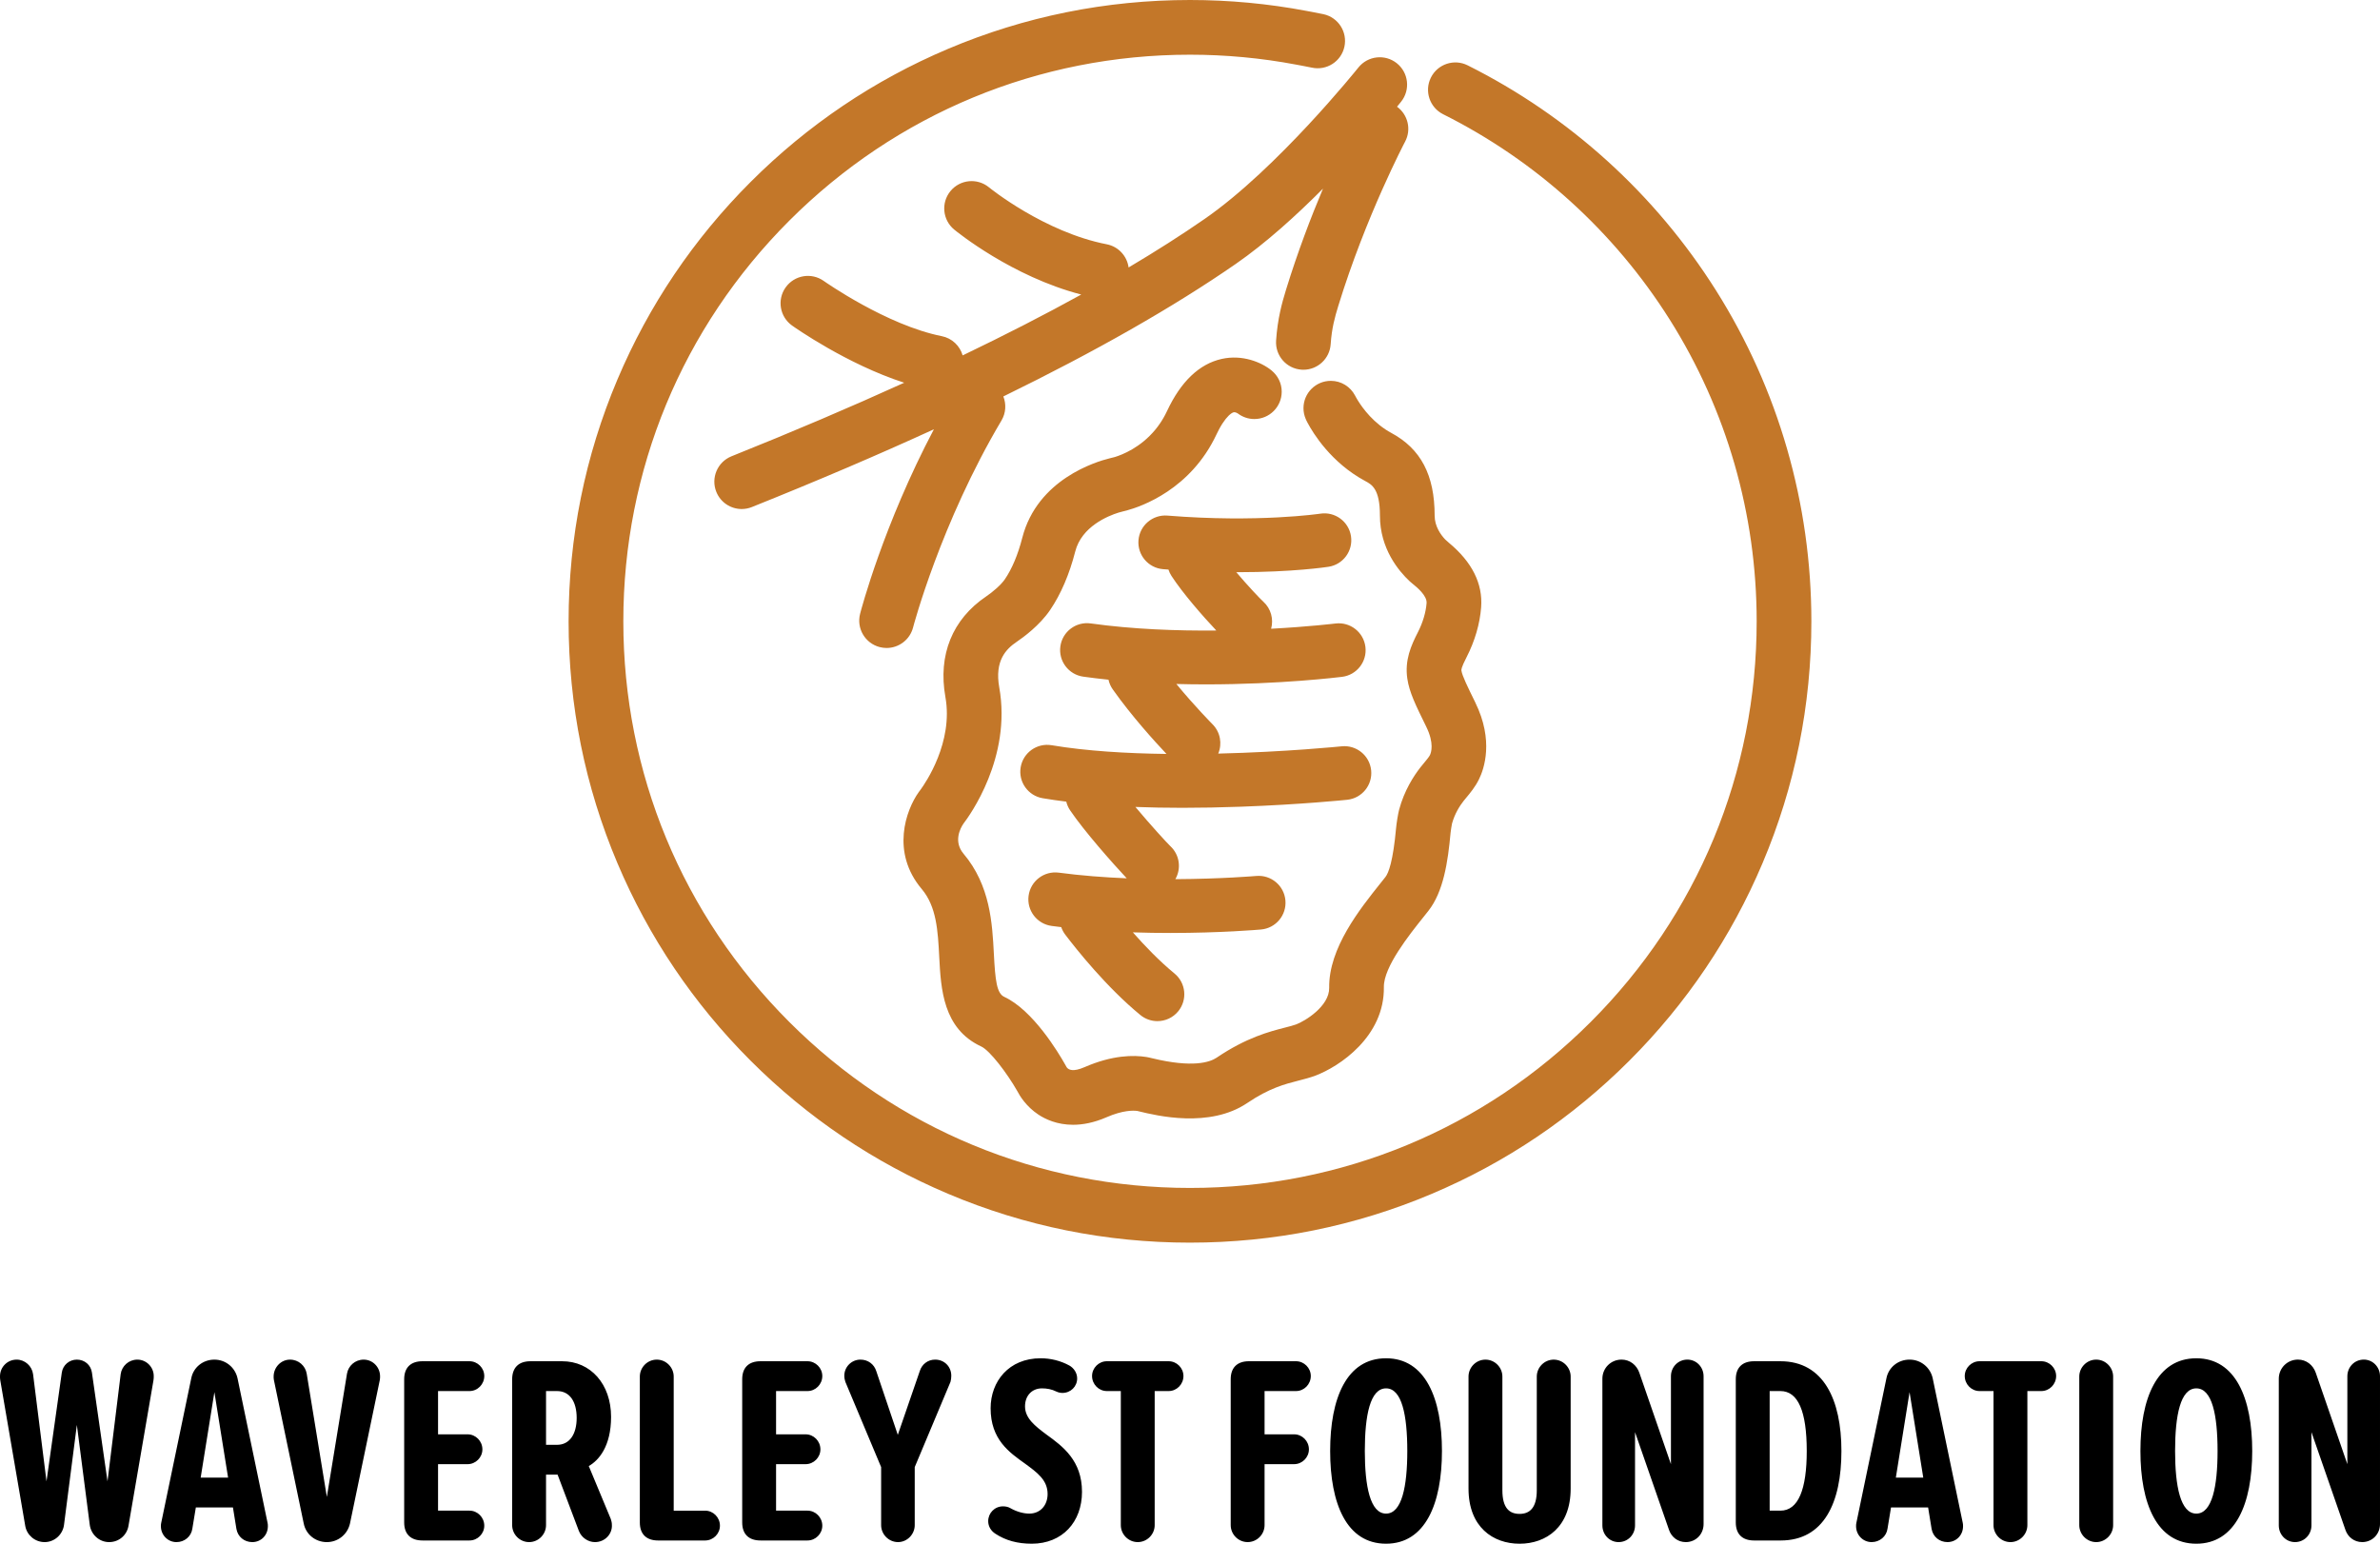 <?xml version="1.0" encoding="UTF-8"?><svg id="a" xmlns="http://www.w3.org/2000/svg" viewBox="0 0 396.161 256.982"><path d="M44.588,254.073c0,1.476-1.119,2.64-2.595,2.64-1.342,0-2.414-.895-2.64-2.194l-.58-3.578h-6.173l-.584,3.535c-.177,1.296-1.296,2.237-2.639,2.237-1.477,0-2.595-1.207-2.595-2.64,0-.18,0-.358,.046-.538l5.011-24.113c.357-1.79,1.922-3.086,3.847-3.086,1.879,0,3.444,1.296,3.847,3.086l5.011,24.113c.044,.18,.044,.358,.044,.538m-6.622-8.098l-2.28-14.227-2.282,14.227h4.562Zm206.475-16.821c0-1.522,1.253-2.818,2.82-2.818,1.565,0,2.817,1.296,2.817,2.818v18.924c0,2.909,1.119,3.938,2.864,3.938,1.699,0,2.863-1.029,2.863-3.938v-18.924c0-1.522,1.252-2.818,2.817-2.818,1.567,0,2.821,1.296,2.821,2.818v18.655c0,6.398-4.073,9.173-8.501,9.173s-8.501-2.775-8.501-9.173v-18.655Zm33.38,25.544l-5.663-16.286v15.525c0,1.522-1.173,2.775-2.738,2.775-1.522,0-2.696-1.253-2.696-2.775v-24.43c0-1.745,1.397-3.175,3.188-3.175,1.387,0,2.515,.895,2.964,2.191l5.259,15.213v-14.63c0-1.521,1.173-2.774,2.738-2.774,1.522,0,2.696,1.253,2.696,2.774v24.608c0,1.656-1.263,2.998-2.964,2.998-1.342,0-2.382-.85-2.784-2.014m11.109-1.251v-23.845c0-1.925,1.075-2.997,3.043-2.997h4.385c7.203,0,10.155,6.441,10.155,14.942,0,8.59-2.909,14.897-10.111,14.897h-4.429c-1.968,0-3.043-1.073-3.043-2.997m7.428-1.969c2.998,0,4.383-3.578,4.383-9.931,0-6.578-1.431-9.977-4.383-9.977h-1.79v19.908h1.79Zm-229.08,1.969v-23.845c0-1.925,1.076-2.997,3.043-2.997h7.829c1.342,0,2.46,1.118,2.46,2.46,0,1.387-1.118,2.505-2.46,2.505h-5.234v7.203h4.92c1.344,0,2.462,1.118,2.462,2.505,0,1.342-1.118,2.461-2.462,2.461h-4.92v7.739h5.234c1.342,0,2.46,1.119,2.46,2.506,0,1.342-1.118,2.46-2.46,2.46h-7.829c-1.967,0-3.043-1.073-3.043-2.997m119.287,.446v-22.323h-2.325c-1.342,0-2.461-1.118-2.461-2.505,0-1.342,1.119-2.46,2.461-2.46h10.289c1.341,0,2.46,1.118,2.46,2.46,0,1.387-1.119,2.505-2.46,2.505h-2.326v22.323c0,1.522-1.253,2.82-2.817,2.82-1.568,0-2.821-1.298-2.821-2.82m-171.622-.043l-2.148-16.642-2.146,16.685c-.226,1.567-1.567,2.82-3.223,2.82-1.611,0-2.952-1.164-3.221-2.685L.046,229.78c-.046-.223-.046-.492-.046-.669,0-1.522,1.207-2.775,2.774-2.775,1.388,0,2.549,1.073,2.729,2.415l2.237,17.85,2.549-18.117c.18-1.253,1.253-2.148,2.506-2.148,1.298,0,2.328,.895,2.505,2.148l2.595,18.117,2.193-17.85c.178-1.342,1.342-2.415,2.772-2.415,1.522,0,2.731,1.253,2.731,2.729,0,.177,0,.492-.045,.715l-4.162,24.248c-.268,1.521-1.564,2.685-3.22,2.685s-2.998-1.253-3.221-2.863m35.616-.224l-4.965-23.889c-.046-.226-.046-.404-.046-.583,0-1.522,1.207-2.818,2.728-2.818,1.433,0,2.552,1.03,2.775,2.325l3.355,20.535,3.355-20.535c.224-1.295,1.342-2.325,2.775-2.325,1.519,0,2.729,1.253,2.729,2.775,0,.177,0,.4-.046,.626l-4.965,23.889c-.404,1.789-1.969,3.087-3.848,3.087-1.924,0-3.489-1.298-3.847-3.087m48.474,3.087c-1.118,0-2.237-.716-2.685-1.879l-3.533-9.35h-1.925v8.409c0,1.522-1.253,2.82-2.817,2.82-1.568,0-2.821-1.298-2.821-2.82v-24.291c0-1.925,1.076-2.997,3.043-2.997h5.278c4.743,0,8.143,3.802,8.143,9.259,0,4.923-2.056,7.248-3.712,8.189l3.667,8.812c.091,.313,.18,.582,.18,.985,.089,1.476-1.119,2.863-2.818,2.863m-8.143-16.195h1.834c2.102,0,3.266-1.791,3.266-4.474,0-2.729-1.164-4.474-3.266-4.474h-1.834v8.948Zm15.613,12.929v-24.293c0-1.522,1.253-2.818,2.82-2.818,1.565,0,2.818,1.296,2.818,2.818v22.324h5.234c1.342,0,2.461,1.119,2.461,2.506,0,1.342-1.119,2.46-2.461,2.46h-7.829c-1.967,0-3.043-1.073-3.043-2.997m17.04,0v-23.845c0-1.925,1.075-2.997,3.043-2.997h7.829c1.341,0,2.46,1.118,2.46,2.46,0,1.387-1.119,2.505-2.46,2.505h-5.235v7.203h4.92c1.344,0,2.462,1.118,2.462,2.505,0,1.342-1.118,2.461-2.462,2.461h-4.92v7.739h5.235c1.341,0,2.46,1.119,2.46,2.506,0,1.342-1.119,2.46-2.46,2.46h-7.829c-1.968,0-3.043-1.073-3.043-2.997m34.667-23.398l-5.949,14.181v9.663c0,1.522-1.254,2.82-2.775,2.82-1.565,0-2.818-1.298-2.818-2.82v-9.663l-5.949-14.181c-.089-.269-.18-.627-.18-1.03,0-1.476,1.209-2.683,2.685-2.683,1.253,0,2.28,.76,2.638,1.923l3.58,10.603,3.668-10.647c.358-1.119,1.342-1.879,2.551-1.879,1.522,0,2.684,1.164,2.684,2.683,0,.358-.044,.718-.135,1.03m6.279,23.175c0-1.342,1.073-2.461,2.46-2.461,.449,0,.895,.089,1.253,.312,1.029,.581,2.148,.895,3.132,.895,1.79,0,3.043-1.341,3.043-3.266,0-2.325-1.745-3.578-3.758-5.054-2.641-1.88-5.727-4.028-5.727-9.216,0-4.474,3.041-8.321,8.321-8.321,1.655,0,3.31,.401,4.788,1.207,.715,.403,1.296,1.207,1.296,2.148,0,1.342-1.073,2.414-2.46,2.414-.314,0-.715-.089-.984-.223-.806-.403-1.611-.537-2.417-.537-1.654,0-2.817,1.209-2.817,2.997,0,1.971,1.655,3.267,3.578,4.699,2.729,1.969,5.906,4.34,5.906,9.529,0,5.011-3.266,8.635-8.367,8.635-2.371,0-4.338-.538-6.04-1.656-.715-.447-1.207-1.207-1.207-2.102m40.367,.669v-24.291c0-1.925,1.075-2.997,3.043-2.997h7.829c1.341,0,2.46,1.118,2.46,2.46,0,1.387-1.119,2.505-2.46,2.505h-5.235v7.203h4.92c1.344,0,2.462,1.118,2.462,2.505,0,1.342-1.118,2.461-2.462,2.461h-4.92v10.154c0,1.522-1.253,2.82-2.818,2.82-1.567,0-2.819-1.298-2.819-2.82m25.858-27.78c6.532,0,9.305,6.665,9.305,15.434s-2.773,15.435-9.305,15.435c-6.576,0-9.305-6.667-9.305-15.435s2.729-15.434,9.305-15.434m0,5.009c-2.64,0-3.535,4.473-3.535,10.425,0,5.861,.895,10.423,3.535,10.423s3.535-4.562,3.535-10.423c0-5.952-.896-10.425-3.535-10.425m96.043,22.951c0,1.476-1.119,2.64-2.594,2.64-1.342,0-2.415-.895-2.64-2.194l-.581-3.578h-6.173l-.583,3.535c-.178,1.296-1.296,2.237-2.64,2.237-1.476,0-2.595-1.207-2.595-2.64,0-.18,0-.358,.046-.538l5.011-24.113c.358-1.79,1.923-3.086,3.847-3.086,1.88,0,3.445,1.296,3.847,3.086l5.012,24.113c.043,.18,.043,.358,.043,.538m-6.622-8.098l-2.28-14.227-2.282,14.227h4.562Zm11.693,7.918v-22.323h-2.325c-1.342,0-2.461-1.118-2.461-2.505,0-1.342,1.119-2.46,2.461-2.46h10.289c1.341,0,2.462,1.118,2.462,2.46,0,1.387-1.121,2.505-2.462,2.505h-2.326v22.323c0,1.522-1.253,2.82-2.818,2.82-1.567,0-2.82-1.298-2.82-2.82m14.276,0v-24.739c0-1.522,1.252-2.818,2.819-2.818,1.565,0,2.818,1.296,2.818,2.818v24.739c0,1.522-1.253,2.82-2.818,2.82-1.567,0-2.819-1.298-2.819-2.82m19.484-27.78c6.533,0,9.305,6.665,9.305,15.434s-2.772,15.435-9.305,15.435c-6.576,0-9.305-6.667-9.305-15.435s2.729-15.434,9.305-15.434m0,5.009c-2.64,0-3.535,4.473-3.535,10.425,0,5.861,.895,10.423,3.535,10.423s3.536-4.562,3.536-10.423c0-5.952-.895-10.425-3.536-10.425m24.825,23.576l-5.662-16.286v15.525c0,1.522-1.174,2.775-2.739,2.775-1.522,0-2.696-1.253-2.696-2.775v-24.43c0-1.745,1.398-3.175,3.188-3.175,1.387,0,2.515,.895,2.965,2.191l5.259,15.213v-14.63c0-1.521,1.173-2.774,2.738-2.774,1.522,0,2.695,1.253,2.695,2.774v24.608c0,1.656-1.262,2.998-2.963,2.998-1.342,0-2.382-.85-2.785-2.014"/><path d="M245.576,116.95l-.017-.034c-1.259-2.561-2.169-4.412-2.295-5.267-.023-.158-.067-.451,.851-2.24,1.381-2.693,2.221-5.573,2.428-8.328,.295-3.916-1.51-7.521-5.366-10.722-.079-.065-.531-.46-.631-.566-.695-.739-1.743-2.152-1.743-3.962,0-6.748-2.3-11.125-7.24-13.776-.326-.175-.637-.362-.936-.559h.007c-2.751-1.803-4.362-4.37-4.849-5.23,0-.001-.001-.001-.001-.001-.03-.053-.055-.098-.076-.137-.051-.095-.08-.151-.082-.155l.014,.029h-.001c-.036-.066-.071-.13-.089-.164-.761-1.449-2.277-2.439-4.027-2.439-2.514,0-4.552,2.038-4.552,4.552,0,.631,.132,1.231,.365,1.777,.014,.033,.046,.104,.077,.171l-.003,.001c.014,.028,.033,.069,.056,.115,.001,.002,.003,.006,.004,.008,.004,.009,.01,.021,.015,.031,.009,.018,.018,.036,.029,.056,.009,.018,.018,.037,.028,.057,.014,.028,.029,.056,.044,.086,.008,.014,.015,.028,.022,.042,.021,.04,.043,.081,.067,.126,.001,.001,.001,.003,.002,.004,.898,1.682,3.893,6.603,9.58,9.655,1.088,.583,2.44,1.309,2.44,5.751,0,5.494,3.109,9.215,4.961,10.943,.182,.171,.356,.31,.556,.472,.58,.469,2.343,1.893,2.249,3.15-.116,1.534-.631,3.259-1.45,4.857-1.139,2.22-2.213,4.645-1.757,7.726,.334,2.264,1.387,4.405,3.131,7.954l.016,.034c1.367,2.78,.816,4.329,.614,4.738-.148,.303-.594,.837-.952,1.267-.219,.261-.429,.515-.62,.759-1.151,1.47-2.703,3.887-3.554,7.056-.177,.657-.434,2.27-.503,3.039-.5,5.521-1.244,7.492-1.78,8.173-.246,.312-.512,.646-.794,.998-3.451,4.318-8.665,10.845-8.563,17.445,.047,3.056-4.01,5.532-5.493,6.088-.461,.173-1.111,.34-1.864,.532-2.552,.655-6.407,1.642-11.376,5.007-1.098,.743-3.954,1.743-10.752,.092-.394-.096-.655-.159-.932-.203-2.143-.344-5.666-.331-10.287,1.681-1.946,.847-2.654,.436-2.943,.088-.027-.031-.069-.097-.069-.097l-.196-.35c-1.18-2.1-5.4-9.121-10.172-11.334-1.255-.582-1.501-2.725-1.73-7.139-.265-5.082-.594-11.405-5.042-16.677-1.747-2.071-.511-4.296-.035-4.999,1.014-1.321,8.064-11.019,5.973-22.704-.796-4.449,1.14-6.394,2.915-7.592,1.091-.737,3.817-2.728,5.562-5.305,1.79-2.642,3.195-5.919,4.176-9.74,1.065-4.149,5.455-5.911,7.2-6.457,.433-.135,1.041-.268,1.367-.357,2.441-.66,10.65-3.501,14.95-12.681,.135-.287,.268-.551,.399-.799,.063-.117,.125-.23,.187-.339,.006-.011,.012-.021,.017-.032,.06-.105,.12-.206,.179-.304,.006-.011,.012-.021,.019-.032,.059-.098,.117-.191,.175-.281,.006-.007,.01-.014,.015-.022,.368-.567,.709-.981,1.004-1.272l.016-.016c.039-.039,.078-.074,.116-.108,.013-.012,.027-.025,.04-.036,.032-.029,.064-.056,.096-.082,.017-.014,.034-.028,.05-.041,.028-.021,.055-.042,.081-.061,.019-.014,.038-.027,.057-.04,.022-.015,.045-.031,.066-.044,.022-.014,.041-.025,.061-.037,.018-.01,.036-.021,.053-.03,.023-.012,.044-.022,.065-.031,.013-.006,.026-.012,.038-.017,.033-.014,.063-.025,.091-.032,.034-.009,.069-.013,.105-.014,.009-.001,.019,0,.029,0,.029,0,.059,.003,.089,.006,.006,.002,.012,.002,.019,.003,.035,.006,.07,.015,.104,.024,.009,.003,.017,.006,.026,.009,.027,.008,.053,.017,.077,.027l.024,.009c.029,.012,.058,.025,.084,.037,.004,.002,.008,.004,.012,.007,.019,.009,.036,.017,.051,.026,.024,.013,.046,.025,.067,.038h.001c.025,.016,.051,.034,.083,.057,.755,.557,1.688,.886,2.698,.886,2.514,0,4.552-2.038,4.552-4.552,0-1.413-.649-2.67-1.66-3.505l.004-.004c-.022-.019-.048-.037-.07-.055-.106-.086-.218-.17-.335-.254-.001-.002-.004-.003-.005-.004-.115-.083-.235-.165-.361-.245-.006-.004-.012-.007-.018-.011-.121-.078-.247-.155-.378-.23-.012-.007-.025-.014-.037-.021-.125-.071-.254-.141-.387-.21-.02-.01-.042-.02-.063-.031-.127-.064-.255-.126-.388-.187-.031-.013-.064-.027-.096-.041-.125-.055-.251-.109-.38-.16-.044-.017-.089-.033-.133-.049-.121-.046-.243-.092-.369-.134-.055-.019-.112-.035-.167-.053-.118-.037-.236-.075-.357-.109-.067-.019-.136-.035-.204-.052-.113-.029-.226-.06-.341-.085-.078-.018-.159-.032-.239-.047-.108-.022-.216-.045-.326-.063-.09-.015-.182-.025-.273-.037-.103-.014-.205-.03-.309-.042-.1-.01-.203-.015-.305-.023-.097-.007-.195-.017-.294-.021-.11-.005-.223-.004-.334-.005-.093-.001-.184-.005-.277-.003-.123,.003-.247,.012-.371,.019-.085,.005-.169,.007-.254,.013-.139,.013-.28,.032-.421,.051-.071,.008-.142,.014-.213,.025-.213,.033-.427,.073-.643,.121-3.727,.842-6.785,3.764-9.088,8.683-.084,.178-.17,.351-.259,.521-.026,.051-.053,.101-.079,.152-.066,.123-.132,.244-.2,.363-.028,.049-.055,.099-.084,.147-.09,.155-.181,.307-.273,.453-.004,.006-.007,.012-.01,.017-.097,.152-.195,.299-.294,.443-.032,.046-.063,.09-.095,.134-.072,.104-.146,.205-.22,.305-.032,.043-.065,.087-.097,.13-.096,.126-.192,.249-.291,.369-.007,.01-.015,.02-.023,.029-2.482,3.028-5.55,4.212-6.758,4.582-.282,.086-.712,.181-.908,.229-2.204,.543-11.998,3.475-14.5,13.218-.72,2.805-1.694,5.126-2.895,6.898-.651,.961-2.072,2.158-3.117,2.864-5.628,3.798-8.037,9.744-6.784,16.744,1.347,7.529-3.328,14.32-4.118,15.401-.069,.094-.278,.369-.311,.416-2.142,2.992-4.68,10.022,.494,16.154,2.473,2.931,2.684,6.986,2.908,11.278,.277,5.335,.623,11.973,6.993,14.927,1.432,.664,4.297,4.43,6.01,7.437,.38,.746,1.448,2.538,3.503,3.901,1.142,.758,3.095,1.694,5.768,1.694,1.603,0,3.464-.337,5.564-1.25,2.735-1.191,4.459-1.145,5.139-1.051,.078,.018,.177,.042,.296,.071,2.901,.706,11.731,2.851,18.008-1.4,3.658-2.477,6.246-3.14,8.53-3.725,.967-.248,1.879-.482,2.801-.827,3.999-1.5,11.528-6.513,11.401-14.755-.052-3.331,4.257-8.723,6.572-11.621,.296-.37,.576-.72,.834-1.048,2.502-3.178,3.254-8.119,3.695-12.987,.03-.337,.179-1.246,.242-1.55,.458-1.663,1.292-2.955,1.915-3.75,.136-.175,.288-.355,.444-.542,.668-.801,1.5-1.799,2.128-3.075,.854-1.732,2.503-6.445-.61-12.779m-47.496,89.911c-13.961,0-27.506-2.735-40.261-8.13-12.317-5.21-23.377-12.667-32.875-22.164-9.497-9.498-16.955-20.559-22.164-32.875-5.395-12.755-8.13-26.301-8.13-40.261s2.735-27.508,8.13-40.262c5.209-12.317,12.667-23.378,22.164-32.875s20.558-16.955,32.875-22.165C170.574,2.734,184.119,0,198.08,0c6.501,0,13.009,.607,19.344,1.806,.377,.071,.694,.129,.977,.182,.679,.125,1.216,.224,1.911,.377,2.456,.54,4.009,2.969,3.469,5.425-.541,2.456-2.969,4.007-5.426,3.468-.542-.119-.965-.197-1.604-.315-.296-.055-.627-.115-1.02-.19-5.779-1.093-11.717-1.648-17.651-1.648-25.194,0-48.882,9.812-66.697,27.627-17.816,17.816-27.627,41.503-27.627,66.699s9.811,48.881,27.627,66.697c17.815,17.816,41.503,27.627,66.697,27.627s48.882-9.812,66.698-27.627c17.815-17.816,27.627-41.503,27.627-66.697,0-17.854-5.01-35.231-14.487-50.255-9.226-14.625-22.262-26.437-37.7-34.159-2.248-1.125-3.16-3.86-2.035-6.109,1.125-2.249,3.86-3.16,6.109-2.035,16.924,8.465,31.215,21.413,41.328,37.444,10.397,16.48,15.891,35.538,15.891,55.114,0,13.96-2.735,27.506-8.13,40.261-5.209,12.316-12.666,23.377-22.164,32.875-9.497,9.497-20.558,16.954-32.875,22.164-12.755,5.395-26.301,8.13-40.262,8.13m26.166-73.723c-.31,.032-7.71,.792-17.654,1.152-3.411,.124-6.672,.185-9.777,.185-2.729,0-5.334-.048-7.819-.143,2.51,2.999,5.261,5.997,5.826,6.535,1.546,1.445,1.832,3.725,.824,5.485,7.706-.037,13.37-.524,13.468-.532,2.461-.214,4.633,1.602,4.85,4.063,.217,2.462-1.602,4.633-4.063,4.85-.438,.039-6.707,.577-15.117,.577-1.969,0-4.056-.03-6.212-.103,1.973,2.239,4.41,4.779,6.929,6.849,1.909,1.568,2.185,4.387,.616,6.297-.884,1.076-2.167,1.633-3.459,1.633-.999,0-2.005-.333-2.838-1.017-5.625-4.623-10.623-10.905-12.51-13.391-.293-.386-.511-.806-.662-1.241-.531-.062-1.061-.128-1.589-.198-2.449-.326-4.17-2.576-3.844-5.025,.326-2.45,2.575-4.167,5.026-3.845,3.749,.5,7.61,.789,11.31,.942-2.314-2.468-7.082-7.852-9.429-11.322-.306-.453-.513-.942-.635-1.443-1.363-.168-2.672-.357-3.921-.567-2.436-.41-4.079-2.717-3.67-5.154,.41-2.437,2.717-4.079,5.154-3.67,5.786,.973,12.532,1.369,19.117,1.451-1.976-2.093-5.798-6.301-8.937-10.738-.355-.503-.592-1.054-.717-1.62-1.403-.145-2.805-.312-4.197-.507-2.447-.342-4.153-2.603-3.811-5.05,.342-2.447,2.602-4.155,5.05-3.811,7.021,.981,14.394,1.242,20.909,1.179-2.198-2.328-5.573-6.176-7.472-9.096-.216-.334-.378-.687-.496-1.048-.296-.022-.59-.043-.89-.067-2.462-.198-4.298-2.355-4.1-4.819,.198-2.462,2.357-4.296,4.819-4.1,15.072,1.213,25.354-.307,25.457-.322,2.44-.37,4.723,1.306,5.096,3.747,.373,2.441-1.3,4.722-3.74,5.097-.326,.051-5.999,.901-15.139,.901-.07,0-.144-.001-.214-.001,1.948,2.294,3.95,4.408,4.488,4.893,1.3,1.174,1.749,2.939,1.312,4.521,6.355-.344,10.611-.861,10.706-.872,2.449-.301,4.687,1.437,4.99,3.889,.304,2.452-1.437,4.687-3.889,4.99-.61,.076-10.331,1.255-22.637,1.255-1.608,0-3.261-.02-4.942-.066,3.085,3.745,5.97,6.655,6.009,6.694,1.323,1.324,1.642,3.268,.961,4.894,11.284-.27,20.377-1.194,20.539-1.211,2.458-.253,4.657,1.53,4.913,3.988,.254,2.458-1.531,4.657-3.989,4.912m9.643-109.565c-.064,.122-6.518,12.373-11.121,27.34-.568,1.848-1.093,3.727-1.271,6.387-.16,2.406-2.161,4.25-4.538,4.251-.102,0-.204-.004-.307-.011-2.509-.167-4.408-2.337-4.24-4.846,.242-3.633,.98-6.271,1.652-8.458,1.943-6.316,4.166-12.113,6.154-16.833-4.418,4.439-9.509,9.063-14.53,12.539-10.336,7.155-23.274,14.529-38.677,22.055,.502,1.266,.437,2.741-.311,4.003-10.121,17.058-14.673,34.288-14.717,34.46-.534,2.05-2.381,3.408-4.404,3.408-.379,0-.764-.047-1.148-.147-2.433-.632-3.893-3.115-3.262-5.548,.172-.667,3.893-14.805,12.282-30.71-9.335,4.276-19.442,8.594-30.299,12.945-.555,.223-1.129,.328-1.692,.328-1.806,0-3.515-1.081-4.228-2.861-.935-2.334,.198-4.984,2.532-5.92,10.285-4.121,19.87-8.206,28.744-12.245-9.536-3.077-18.244-9.218-18.664-9.517-2.05-1.458-2.53-4.301-1.072-6.35,1.457-2.049,4.3-2.529,6.349-1.072,.101,.072,10.461,7.363,19.633,9.186,1.727,.343,3.028,1.623,3.485,3.206,7.111-3.416,13.693-6.795,19.738-10.131-11.582-3.01-20.737-10.48-21.148-10.818-1.94-1.601-2.215-4.47-.615-6.41s4.47-2.215,6.41-.615c.085,.071,9.174,7.447,19.597,9.476,1.967,.383,3.386,1.979,3.64,3.859,4.587-2.721,8.806-5.413,12.644-8.07,12.121-8.391,25.469-25.041,25.602-25.208,1.568-1.965,4.432-2.288,6.399-.72,1.965,1.568,2.288,4.432,.72,6.397-.064,.083-.299,.375-.681,.841,1.804,1.312,2.42,3.782,1.344,5.809" fill="#c37729"/></svg>